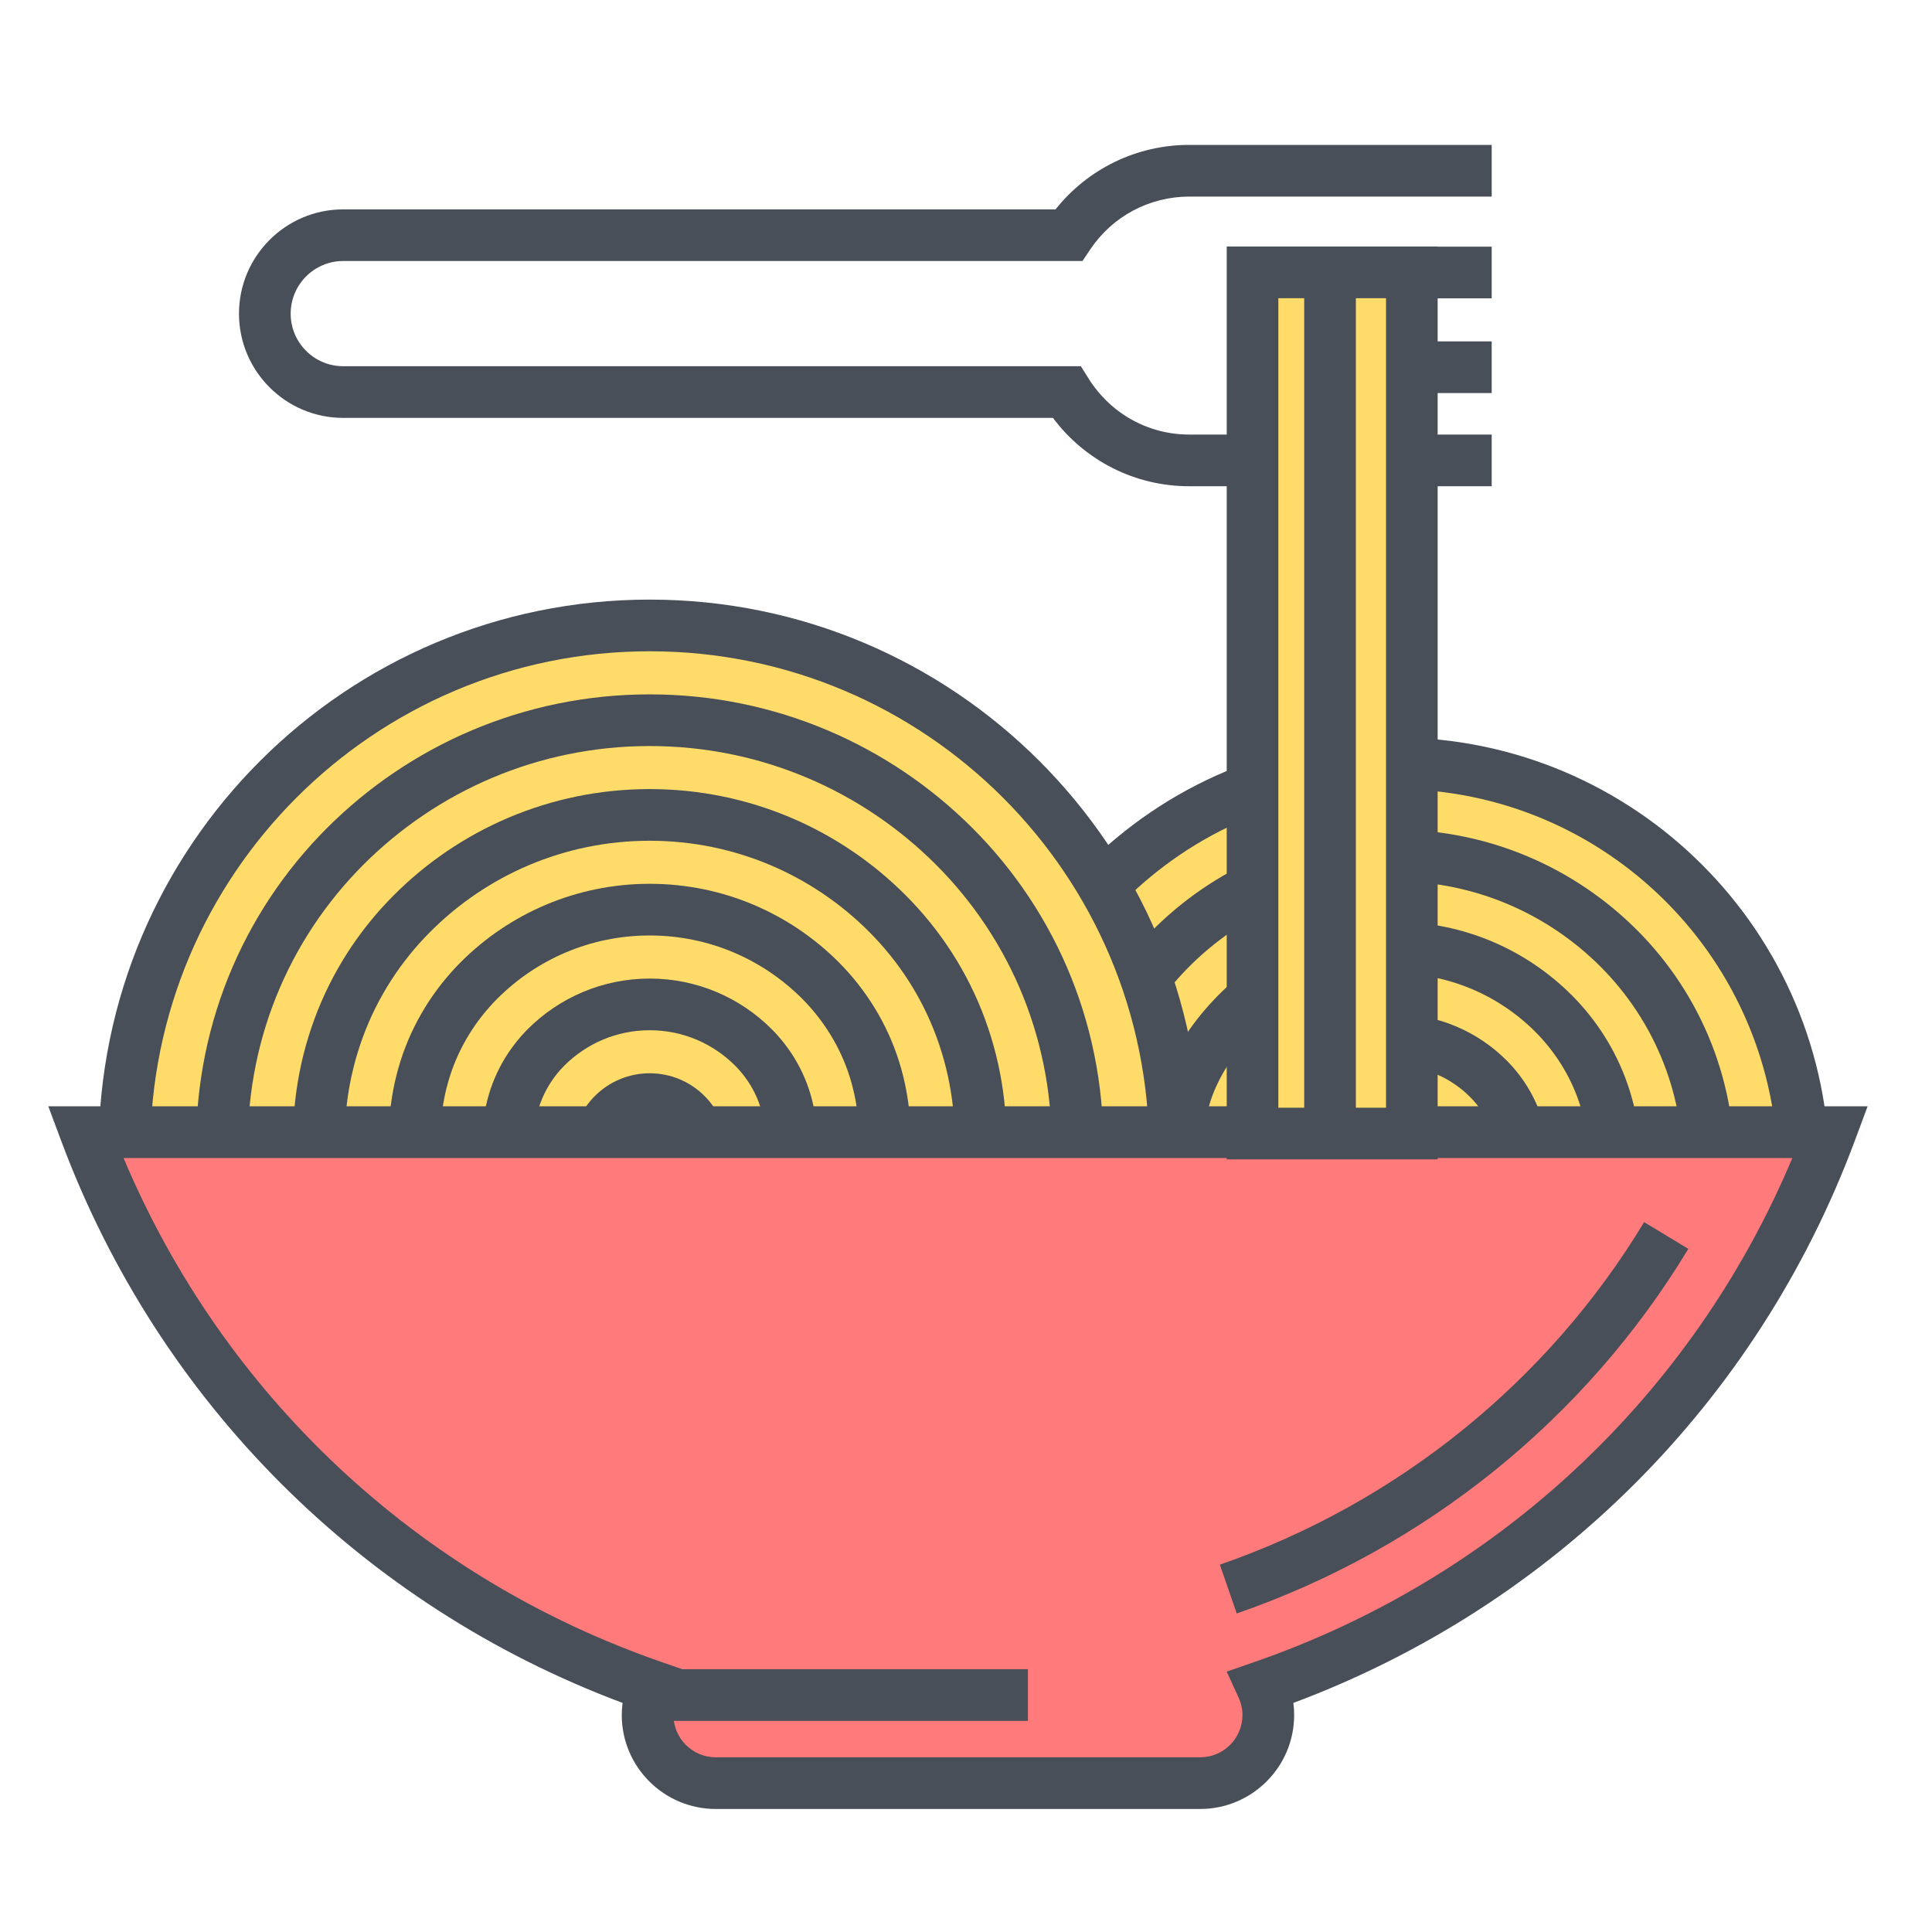 <svg xmlns="http://www.w3.org/2000/svg" xmlns:xlink="http://www.w3.org/1999/xlink" width="40" height="40" viewBox="0 0 40 40" fill="none">
<path d="M37.343 24.271C37.343 23.102 37.106 21.988 36.677 20.975C36.249 19.961 35.629 19.049 34.862 18.282C33.33 16.75 31.213 15.802 28.874 15.802C26.535 15.802 24.418 16.75 22.885 18.282C22.119 19.049 21.499 19.961 21.07 20.975C20.642 21.988 20.405 23.102 20.405 24.271L37.343 24.271Z" stroke="rgba(72, 79, 89, 1)" stroke-width="1.07"      fill="#FFDC69" >
</path>
<path d="M35.225 24.48C35.283 24.48 35.335 24.456 35.373 24.419C35.411 23.504 35.256 22.616 34.935 21.799C34.613 20.982 34.125 20.245 33.513 19.633C32.325 18.446 30.686 17.711 28.874 17.711C27.043 17.711 25.388 18.464 24.202 19.676C23.61 20.281 23.122 20.996 22.813 21.799C22.478 22.669 22.407 23.602 22.522 24.48L35.225 24.48Z" stroke="rgba(72, 79, 89, 1)" stroke-width="1.07"      fill="#FFDC69" >
</path>
<path d="M33.108 24.688C33.223 24.688 33.328 24.641 33.403 24.566C33.479 23.906 33.407 23.244 33.192 22.623C32.978 22.001 32.621 21.441 32.163 20.982C31.321 20.141 30.158 19.62 28.874 19.62C27.55 19.62 26.357 20.178 25.519 21.069C25.1 21.513 24.75 22.034 24.556 22.623C24.316 23.352 24.41 24.103 24.64 24.688L33.108 24.688Z" stroke="rgba(72, 79, 89, 1)" stroke-width="1.07"      fill="#FFDC69" >
</path>
<path d="M30.991 24.896C31.163 24.896 31.32 24.826 31.433 24.713C31.546 24.308 31.557 23.873 31.45 23.447C31.343 23.021 31.118 22.637 30.813 22.332C30.317 21.836 29.631 21.529 28.874 21.529C28.058 21.529 27.327 21.892 26.835 22.462C26.591 22.745 26.386 23.075 26.298 23.447C26.159 24.039 26.412 24.603 26.757 24.896L30.991 24.896Z" stroke="rgba(72, 79, 89, 1)" stroke-width="1.07"      fill="#FFDC69" >
</path>
<path d="M29.463 23.682C29.312 23.532 29.104 23.438 28.874 23.438C28.414 23.438 28.041 23.811 28.041 24.271C28.041 24.731 28.414 25.104 28.874 25.104C29.104 25.104 29.312 25.011 29.463 24.86C29.614 24.709 29.707 24.502 29.707 24.271C29.707 24.041 29.614 23.833 29.463 23.682Z" stroke="rgba(72, 79, 89, 1)" stroke-width="1.07"      fill="#FFDC69" >
</path>
<path d="M24.327 23.825C24.327 22.324 24.023 20.893 23.473 19.592C22.923 18.291 22.126 17.119 21.142 16.135C19.174 14.167 16.455 12.949 13.452 12.949C10.448 12.949 7.729 14.167 5.761 16.135C4.777 17.119 3.981 18.291 3.43 19.592C2.88 20.893 2.576 22.324 2.576 23.825L24.327 23.825Z" stroke="rgba(72, 79, 89, 1)" stroke-width="1.07"      fill="#FFDC69" >
</path>
<path d="M22.152 24.039C22.211 24.039 22.265 24.015 22.304 23.977C22.342 22.737 22.123 21.538 21.683 20.439C21.242 19.339 20.581 18.348 19.755 17.522C18.142 15.909 15.913 14.911 13.451 14.911C10.99 14.911 8.761 15.909 7.148 17.522C6.322 18.348 5.661 19.339 5.22 20.439C4.78 21.538 4.561 22.737 4.6 23.977L22.152 24.039Z" stroke="rgba(72, 79, 89, 1)" stroke-width="1.07"      fill="#FFDC69" >
</path>
<path d="M19.977 24.253C20.095 24.253 20.202 24.205 20.28 24.128C20.357 23.149 20.222 22.184 19.892 21.286C19.562 20.387 19.036 19.576 18.368 18.909C17.11 17.65 15.372 16.872 13.451 16.872C11.531 16.872 9.793 17.65 8.535 18.909C7.867 19.576 7.341 20.387 7.011 21.286C6.681 22.184 6.546 23.149 6.623 24.128L19.977 24.253Z" stroke="rgba(72, 79, 89, 1)" stroke-width="1.07"      fill="#FFDC69" >
</path>
<path d="M17.802 24.467C17.979 24.467 18.14 24.395 18.256 24.279C18.372 23.563 18.322 22.83 18.102 22.132C17.882 21.434 17.491 20.805 16.982 20.295C16.078 19.392 14.83 18.833 13.451 18.833C12.073 18.833 10.825 19.392 9.921 20.295C9.412 20.805 9.021 21.434 8.801 22.132C8.581 22.83 8.531 23.563 8.647 24.279L17.802 24.467Z" stroke="rgba(72, 79, 89, 1)" stroke-width="1.07"      fill="#FFDC69" >
</path>
<path d="M15.627 24.681C15.863 24.681 16.077 24.585 16.232 24.431C16.387 23.975 16.422 23.475 16.312 22.979C16.202 22.482 15.947 22.034 15.595 21.682C15.046 21.134 14.288 20.795 13.452 20.795C12.615 20.795 11.857 21.134 11.308 21.682C10.957 22.034 10.702 22.482 10.591 22.979C10.481 23.475 10.517 23.975 10.671 24.431L15.627 24.681Z" stroke="rgba(72, 79, 89, 1)" stroke-width="1.07"      fill="#FFDC69" >
</path>
<path d="M14.208 23.069C14.015 22.875 13.747 22.756 13.452 22.756C13.156 22.756 12.889 22.875 12.695 23.069C12.502 23.262 12.382 23.53 12.382 23.825C12.382 24.121 12.502 24.388 12.695 24.582C12.889 24.775 13.156 24.895 13.452 24.895C13.747 24.895 14.015 24.775 14.208 24.582C14.402 24.388 14.521 24.121 14.521 23.825C14.521 23.53 14.402 23.262 14.208 23.069Z" stroke="rgba(72, 79, 89, 1)" stroke-width="1.07"      fill="#FFDC69" >
</path>
<rect x="26.278" y="7.068" width="4.606" height="1.07"   fill="#484F59" >
</rect>
<rect x="26.278" y="5.107" width="4.606" height="1.07"   fill="#484F59" >
</rect>
<path d="M30.884 3L24.621 3C23.536 3 22.522 3.494 21.854 4.335L7.105 4.335C5.916 4.335 4.948 5.303 4.948 6.494C4.948 7.684 5.916 8.652 7.105 8.652L21.8 8.652C22.468 9.543 23.502 10.067 24.621 10.067L30.884 10.067L30.884 8.997L24.621 8.997C23.771 8.997 22.991 8.562 22.535 7.833L22.378 7.582L7.105 7.582C6.505 7.582 6.018 7.094 6.018 6.494C6.018 5.893 6.505 5.404 7.105 5.404L22.412 5.404L22.571 5.166C23.029 4.48 23.796 4.07 24.621 4.07L30.884 4.07L30.884 3Z"   fill="#484F59" >
</path>
<path d="M26.259 35.508C26.259 35.298 26.211 35.101 26.129 34.922C31.56 33.046 35.892 28.812 37.897 23.44L1.771 23.44C3.776 28.811 8.108 33.045 13.539 34.922C13.457 35.101 13.409 35.298 13.409 35.508C13.409 36.286 14.04 36.918 14.819 36.918L24.848 36.918C25.628 36.918 26.259 36.286 26.259 35.508Z"   fill="#FF7A7A" >
</path>
<path d="M14.819 37.453L24.848 37.453C25.921 37.453 26.794 36.581 26.794 35.508C26.794 35.424 26.789 35.34 26.778 35.257C32.162 33.245 36.382 29.031 38.398 23.628L38.667 22.905L1 22.905L1.27 23.628C3.287 29.03 7.506 33.244 12.89 35.257C12.879 35.34 12.873 35.424 12.873 35.508C12.873 36.581 13.746 37.453 14.819 37.453ZM2.558 23.975C4.624 28.885 8.651 32.667 13.713 34.416L14.27 34.609L14.025 35.145C13.971 35.264 13.943 35.385 13.943 35.508C13.943 35.991 14.336 36.383 14.819 36.383L24.848 36.383C25.332 36.383 25.724 35.991 25.724 35.508C25.724 35.386 25.697 35.264 25.642 35.144L25.398 34.609L25.954 34.416C31.017 32.668 35.044 28.886 37.109 23.975L2.558 23.975Z" fill-rule="evenodd"  fill="#484F59" >
</path>
<path d="M34.955 25.856L34.04 25.303C32.042 28.609 28.923 31.127 25.256 32.394L25.605 33.405C29.508 32.057 32.829 29.376 34.955 25.856Z"   fill="#484F59" >
</path>
<rect x="13.151" y="34.559" width="8.131" height="1.07"   fill="#484F59" >
</rect>
<rect x="25.932" y="5.639" width="3.298" height="17.83"   fill="#FFDC69" >
</rect>
<path d="M25.398 5.104L29.765 5.104L29.765 24.004L25.398 24.004L25.398 5.104ZM26.467 6.174L28.696 6.174L28.696 22.934L26.467 22.934L26.467 6.174Z" fill-rule="evenodd"  fill="#484F59" >
</path>
<rect x="27.002" y="5.728" width="1.07" height="17.562"   fill="#484F59" >
</rect>
</svg>
